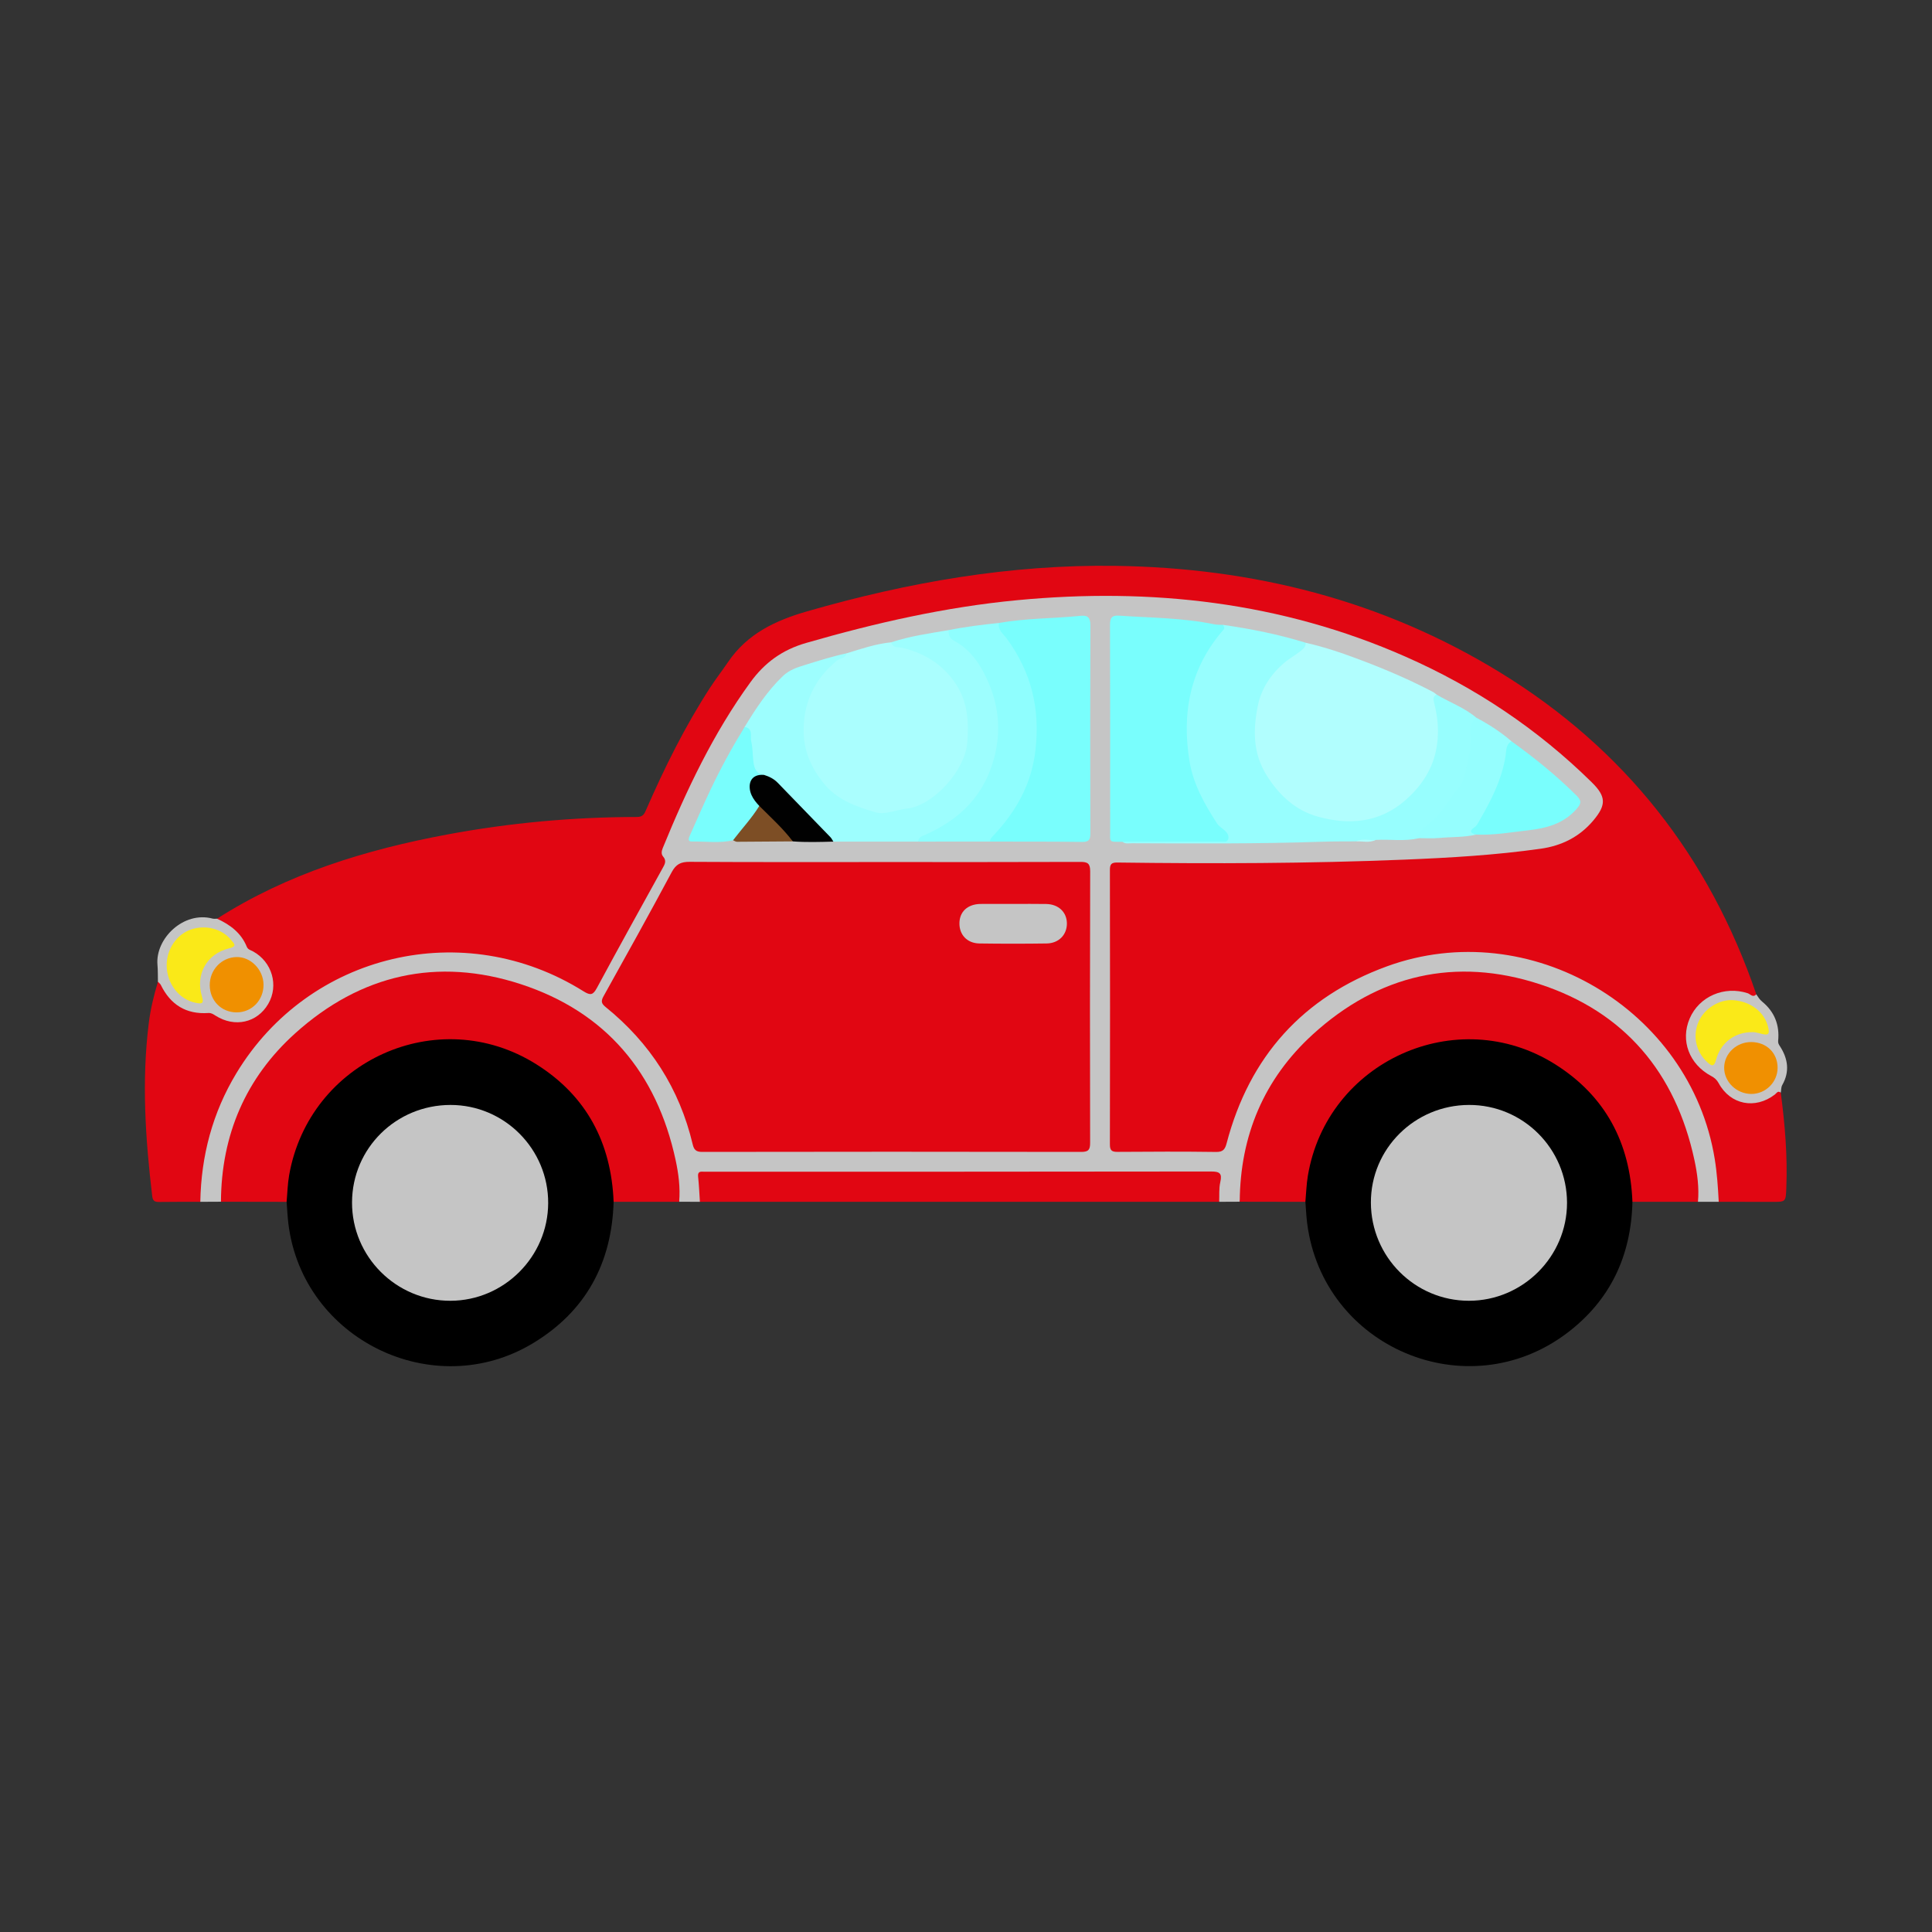 <?xml version="1.0" encoding="utf-8"?>
<!-- Generator: Adobe Illustrator 17.0.0, SVG Export Plug-In . SVG Version: 6.00 Build 0)  -->
<!DOCTYPE svg PUBLIC "-//W3C//DTD SVG 1.1//EN" "http://www.w3.org/Graphics/SVG/1.1/DTD/svg11.dtd">
<svg version="1.1" id="Layer_1" xmlns="http://www.w3.org/2000/svg" xmlns:xlink="http://www.w3.org/1999/xlink" x="0px" y="0px"
	 width="200px" height="200px" viewBox="0 0 200 200" enable-background="new 0 0 200 200" xml:space="preserve">

<rect x="0" y="0" width="200" height="200" fill="#333333" stroke="none"/>

<g>
	<path fill="#E10612" d="M20.735,124.412c-1.423,0.002-2.847-0.007-4.27,0.014c-0.447,0.007-0.648-0.105-0.707-0.601
		c-0.712-5.972-1.104-11.949-0.352-17.948c0.181-1.443,0.525-2.852,0.944-4.243c0.421-0.081,0.503,0.277,0.655,0.523
		c1.039,1.678,2.481,2.622,4.514,2.481c0.435-0.03,0.775,0.172,1.111,0.391c1.933,1.256,3.866,0.359,4.943-1.288
		c0.968-1.481,0.389-3.79-1.178-4.83c-0.58-0.385-1.02-0.842-1.399-1.43c-0.501-0.778-1.167-1.428-2.026-1.848
		c-0.217-0.106-0.579-0.124-0.501-0.529c7.298-4.669,15.402-7.142,23.83-8.717c6.489-1.212,13.039-1.805,19.639-1.814
		c0.631-0.001,0.766-0.326,0.956-0.761c1.906-4.363,4.016-8.62,6.612-12.622c0.588-0.907,1.255-1.762,1.862-2.656
		c1.99-2.927,4.878-4.297,8.211-5.256c10.425-3.001,21.003-4.852,31.871-4.701c14.237,0.199,27.629,3.545,39.852,11.043
		c12.865,7.892,21.64,19.048,26.509,33.308c-0.36,0.611-0.825,0.169-1.196,0.067c-1.864-0.51-3.409-0.022-4.697,1.379
		c-1.83,1.99-1.383,5.185,0.948,6.562c0.602,0.356,1.068,0.784,1.464,1.364c1.25,1.827,3.268,2.174,5.097,0.948
		c0.267-0.179,0.535-0.619,0.916-0.137c0.434,3.269,0.708,6.546,0.577,9.848c-0.058,1.459-0.045,1.46-1.453,1.459
		c-1.847-0.002-3.695-0.007-5.542-0.01c-0.374-0.254-0.293-0.652-0.312-1.012c-0.339-6.47-2.694-12.059-7.215-16.738
		c-4.381-4.533-9.723-7.145-15.953-7.686c-7.597-0.66-14.285,1.625-19.901,6.871c-3.677,3.435-6.1,7.597-7.275,12.483
		c-0.196,0.816-0.601,1.198-1.475,1.192c-3.28-0.025-6.56-0.001-9.839-0.015c-1.112-0.005-1.283-0.177-1.284-1.313
		c-0.009-9.252-0.01-18.503,0-27.755c0.001-1.157,0.183-1.331,1.37-1.333c5.353-0.011,10.706,0.046,16.059-0.02
		c4.913-0.06,9.829-0.147,14.736-0.392c4.194-0.21,8.393-0.454,12.555-1.088c2.134-0.325,3.948-1.181,5.35-2.865
		c1.194-1.434,1.197-2.215-0.103-3.506c-5.415-5.378-11.647-9.558-18.583-12.724c-6.298-2.874-12.889-4.716-19.722-5.721
		c-2.322-0.342-4.66-0.553-7.01-0.687c-1.793-0.102-3.582-0.149-5.374-0.148c-7.019,0.005-13.933,0.918-20.788,2.378
		c-3.272,0.697-6.464,1.688-9.702,2.504c-2.227,0.562-3.874,1.805-5.252,3.56c-1.574,2.003-2.88,4.174-4.127,6.384
		c-1.888,3.346-3.466,6.84-4.94,10.384c-0.232,0.558-0.379,1.106-0.165,1.707c0.158,0.443,0.008,0.854-0.207,1.243
		c-2.289,4.142-4.568,8.29-6.859,12.431c-0.443,0.8-0.697,0.843-1.567,0.307c-3.285-2.026-6.813-3.368-10.664-3.802
		c-4.55-0.513-8.963,0.028-13.165,1.875c-5.801,2.549-10.124,6.676-12.929,12.373c-1.568,3.184-2.367,6.561-2.544,10.095
		C21.021,123.754,21.094,124.149,20.735,124.412z"/>
	<path fill="#C5C5C5" d="M20.735,124.412c0.088-4.762,1.261-9.218,3.735-13.313c7.512-12.432,23.567-16.235,35.937-8.479
		c0.725,0.455,0.989,0.386,1.389-0.357c2.227-4.136,4.508-8.244,6.779-12.356c0.231-0.418,0.469-0.781,0.066-1.245
		c-0.213-0.245-0.156-0.573-0.029-0.882c2.464-6.021,5.235-11.877,9.082-17.168c1.467-2.018,3.29-3.344,5.76-4.056
		c7.171-2.07,14.418-3.719,21.852-4.425c13.866-1.318,27.338,0.178,40.193,5.847c7.203,3.176,13.654,7.471,19.273,13
		c1.49,1.466,1.538,2.333,0.167,3.961c-1.422,1.689-3.265,2.611-5.426,2.918c-4.69,0.665-9.411,0.941-14.14,1.133
		c-9.897,0.403-19.798,0.429-29.699,0.299c-0.613-0.008-0.778,0.164-0.777,0.771c0.018,9.469,0.019,18.939-0.001,28.408
		c-0.001,0.621,0.19,0.777,0.785,0.773c3.404-0.025,6.808-0.04,10.212,0.008c0.728,0.01,0.926-0.287,1.086-0.895
		c2.355-8.975,7.897-15.142,16.587-18.315c14.793-5.401,31.428,4.434,33.944,19.945c0.238,1.47,0.335,2.945,0.413,4.426
		c-0.717,0.001-1.434,0.001-2.151,0.002c-0.34-1.253-0.311-2.557-0.532-3.829c-0.8-4.599-2.753-8.608-5.921-12.054
		c-4.197-4.566-9.408-7.114-15.536-7.54c-6.797-0.472-12.778,1.646-17.793,6.355c-3.982,3.74-6.337,8.313-7.188,13.688
		c-0.177,1.12-0.106,2.274-0.464,3.369c-0.71,0.004-1.421,0.007-2.131,0.01c-0.405-0.59-0.277-1.259-0.215-1.889
		c0.071-0.722-0.233-0.954-0.887-0.926c-0.247,0.011-0.494-0.002-0.742-0.002c-16.689,0-33.378,0-50.067,0c-0.093,0-0.185,0-0.278,0
		c-1.35,0.007-1.341,0.007-1.326,1.383c0.005,0.487,0.09,0.996-0.238,1.431c-0.716,0-1.431-0.001-2.147-0.001
		c-0.34-1.224-0.286-2.501-0.522-3.741c-1.679-8.829-6.66-15.054-15.038-18.224c-8.276-3.132-16.082-1.677-22.965,3.782
		c-4.978,3.948-7.811,9.258-8.555,15.632c-0.099,0.847,0.01,1.733-0.355,2.545C22.16,124.406,21.447,124.409,20.735,124.412z"/>
	<path d="M63.522,124.411c-0.189,6.335-2.862,11.308-8.301,14.611c-10.314,6.263-23.87-0.342-25.362-12.302
		c-0.095-0.765-0.128-1.537-0.189-2.306c-0.273-0.314-0.232-0.698-0.203-1.062c0.682-8.512,7.252-15.134,15.376-15.882
		c5.584-0.514,10.301,1.274,14.18,5.228c2.88,2.935,4.339,6.569,4.697,10.649C63.751,123.711,63.792,124.095,63.522,124.411z"/>
	<path d="M168.989,124.413c-0.13,5.585-2.289,10.195-6.764,13.58c-10.345,7.827-25.275,1.503-26.908-11.367
		c-0.093-0.734-0.123-1.475-0.183-2.213c-0.274-0.314-0.233-0.698-0.203-1.062c0.674-8.097,6.495-14.657,14.551-15.776
		c7.15-0.993,12.851,1.675,16.959,7.595c1.594,2.297,2.396,4.943,2.732,7.715C169.234,123.392,169.328,123.938,168.989,124.413z"/>
	<path fill="#E10612" d="M168.989,124.413c-0.236-6.117-2.805-10.97-8.009-14.245c-10.173-6.402-23.635-0.289-25.594,11.571
		c-0.146,0.881-0.171,1.782-0.253,2.674c-2.265-0.004-4.53-0.008-6.796-0.012c0.044-6.852,2.517-12.716,7.557-17.315
		c6.782-6.189,14.779-8.05,23.493-5.204c8.782,2.868,14.074,9.161,16.019,18.203c0.304,1.412,0.497,2.863,0.366,4.326
		C173.512,124.412,171.251,124.412,168.989,124.413z"/>
	<path fill="#E10612" d="M63.522,124.411c-0.245-6.113-2.803-10.976-8.013-14.245c-10.163-6.377-23.491-0.366-25.576,11.484
		c-0.16,0.909-0.179,1.843-0.264,2.765c-2.266-0.004-4.531-0.008-6.797-0.012c0.04-6.925,2.566-12.823,7.688-17.437
		c6.766-6.095,14.715-7.907,23.354-5.085c8.783,2.87,14.074,9.162,16.024,18.201c0.305,1.412,0.494,2.864,0.369,4.327
		C68.045,124.409,65.784,124.41,63.522,124.411z"/>
	<path fill="#E10612" d="M72.454,124.41c-0.058-0.862-0.092-1.727-0.185-2.586c-0.046-0.428,0.1-0.563,0.496-0.532
		c0.154,0.012,0.309,0.002,0.464,0.002c17.373,0,34.747,0.007,52.12-0.021c0.913-0.001,1.186,0.182,0.974,1.107
		c-0.149,0.652-0.085,1.353-0.116,2.031C108.289,124.411,90.372,124.41,72.454,124.41z"/>
	<path fill="#C5C5C5" d="M22.469,95.105c1.358,0.619,2.498,1.47,3.081,2.908c0.12,0.296,0.412,0.346,0.65,0.478
		c1.974,1.091,2.676,3.528,1.568,5.431c-1.138,1.956-3.463,2.479-5.452,1.221c-0.235-0.149-0.439-0.298-0.756-0.277
		c-2.295,0.154-3.911-0.857-4.913-2.906c-0.062-0.127-0.197-0.218-0.298-0.326c-0.014-0.586,0.002-1.175-0.048-1.758
		c-0.235-2.719,2.705-5.584,5.705-4.783C22.153,95.132,22.315,95.103,22.469,95.105z"/>
	<path fill="#C6C5C5" d="M184.342,113.113c-0.298-0.249-0.429,0.052-0.605,0.188c-2.035,1.57-4.613,1.065-5.82-1.17
		c-0.19-0.352-0.428-0.558-0.768-0.739c-2.295-1.225-3.208-3.679-2.236-5.952c0.981-2.294,3.585-3.415,6.013-2.621
		c0.266,0.087,0.543,0.497,0.883,0.11c0.184,0.27,0.342,0.54,0.612,0.761c1.276,1.046,1.817,2.421,1.652,4.059
		c-0.025,0.253,0.086,0.4,0.201,0.578c0.823,1.283,1.008,2.611,0.232,3.983C184.359,112.573,184.402,112.848,184.342,113.113z"/>
	<path fill="#E10612" d="M91.433,89.239c6.804,0,13.609,0.01,20.413-0.015c0.741-0.003,1.01,0.158,1.008,0.961
		c-0.028,9.371-0.026,18.743-0.005,28.114c0.002,0.709-0.16,0.948-0.917,0.946c-13.083-0.024-26.166-0.022-39.249,0
		c-0.631,0.001-0.844-0.227-0.976-0.784c-1.368-5.771-4.41-10.491-9.01-14.21c-0.456-0.368-0.501-0.616-0.216-1.127
		c2.377-4.263,4.748-8.53,7.051-12.833c0.446-0.834,0.947-1.079,1.859-1.074C78.071,89.257,84.752,89.239,91.433,89.239z"/>
	<path fill="#B1FEFE" d="M135.159,66.536c2.009,0.45,3.95,1.123,5.87,1.853c2.499,0.949,4.955,2.002,7.324,3.247
		c0.132,0.069,0.244,0.177,0.366,0.267c-0.034,0.559,0.015,1.113,0.128,1.661c0.9,4.349-0.709,7.688-4.192,10.219
		c-1.248,0.907-2.714,1.277-4.266,1.384c-2.221,0.154-4.283-0.194-6.215-1.382c-1.137-0.7-2.048-1.588-2.747-2.682
		c-0.43-0.672-1.015-1.272-1.229-2.064c-0.78-2.888-0.878-5.677,0.782-8.39c0.806-1.317,1.809-2.322,3.06-3.143
		C134.457,67.229,134.775,66.845,135.159,66.536z"/>
	<path fill="#97FEFE" d="M135.159,66.536c0.028,0.341-0.133,0.539-0.4,0.762c-0.591,0.494-1.274,0.846-1.863,1.356
		c-1.379,1.193-2.339,2.687-2.683,4.396c-0.493,2.447-0.547,4.87,0.907,7.206c1.311,2.108,3.032,3.65,5.308,4.283
		c3.199,0.89,6.365,0.653,9.041-1.687c1.569-1.373,2.725-3.028,3.172-5.09c0.363-1.673,0.248-3.356-0.178-5.008
		c-0.097-0.376-0.143-0.66,0.255-0.853c1.354,0.817,2.875,1.347,4.1,2.386c-0.492,1.617-0.336,3.324-0.707,4.965
		c-0.401,1.773-1.418,3.173-2.454,4.587c-0.804,1.096-1.971,1.839-2.779,2.927c-1.476,0.369-2.979,0.09-4.466,0.186
		c-0.667,0.218-1.369-0.045-2.038,0.148c-1.175,0.011-2.352-0.003-3.526,0.037c-6.552,0.225-13.107,0.179-19.661,0.156
		c-0.33-0.001-0.686,0.098-0.983-0.149c0.345-0.366,0.801-0.271,1.221-0.272c2.686-0.011,5.373-0.005,8.059-0.006
		c0.216,0,0.433,0.01,0.648-0.008c0.208-0.018,0.464,0.027,0.567-0.216c0.099-0.233-0.067-0.412-0.211-0.572
		c-1.584-1.746-2.562-3.8-3.257-6.043c-0.849-2.741-0.798-5.491-0.217-8.231c0.566-2.667,1.842-5.026,3.609-7.11
		C129.511,65.104,132.368,65.669,135.159,66.536z"/>
	<path fill="#AAFEFE" d="M87.628,67.635c1.522-0.469,3.032-0.988,4.631-1.144c0.759,0.267,1.552,0.414,2.31,0.689
		c2.757,1,4.747,2.812,5.527,5.667c1.241,4.545-0.413,8.546-4.716,10.606c-2.2,1.053-4.636,1.244-7.077,0.144
		c-2.285-1.029-3.854-2.638-4.767-4.894c-0.816-2.017-0.772-4.067-0.069-6.155c0.561-1.666,1.479-3.019,2.798-4.148
		C86.677,68.048,87.231,67.991,87.628,67.635z"/>
	<path fill="#79FEFD" d="M126.623,64.688c0.059,0.163,0.204,0.301,0.03,0.5c-3.472,3.977-4.35,8.665-3.5,13.703
		c0.389,2.305,1.557,4.388,2.838,6.355c0.225,0.346,0.653,0.553,0.937,0.87c0.178,0.199,0.318,0.483,0.206,0.773
		c-0.136,0.351-0.469,0.235-0.728,0.235c-3.215,0.007-6.43,0.004-9.646,0.005c-0.185,0-0.371,0.01-0.556,0.016
		c-1.486,0.001-1.278,0.102-1.28-1.291c-0.006-7.045,0.008-14.091-0.018-21.136c-0.003-0.751,0.167-1.04,0.968-0.985
		c3.282,0.223,6.583,0.222,9.825,0.893C125.998,64.688,126.314,64.669,126.623,64.688z"/>
	<path fill="#9DFEFE" d="M87.628,67.635c-0.095,0.547-0.654,0.478-0.967,0.733c-2.381,1.939-3.551,4.482-3.463,7.522
		c0.055,1.898,0.764,3.539,2.001,5.109c1.446,1.836,3.403,2.479,5.404,3.081c1.034,0.312,2.165-0.261,3.262-0.371
		c2.661-0.269,6.03-3.867,6.265-6.834c0.156-1.972,0.06-3.874-0.869-5.545c-1.258-2.264-3.304-3.667-5.869-4.27
		c-0.395-0.093-0.98,0.057-1.134-0.569c1.937-0.644,3.951-0.924,5.954-1.262c0.313,0.684,0.987,0.991,1.507,1.463
		c2.117,1.919,3.349,4.295,3.739,7.142c0.458,3.336-0.373,6.348-2.375,8.966c-1.237,1.617-2.877,2.878-4.799,3.692
		c-0.424,0.179-0.875,0.312-1.229,0.631c-2.929,0-5.857,0-8.786,0.001c-0.937-0.619-1.697-1.442-2.406-2.285
		c-1.037-1.232-2.229-2.304-3.33-3.468c-0.459-0.485-1.024-0.783-1.649-0.989c-0.726-0.141-1-0.658-1.097-1.32
		c-0.129-0.887-0.239-1.776-0.33-2.668c-0.041-0.401-0.177-0.783-0.375-1.139c1.151-1.883,2.345-3.725,3.962-5.269
		c0.687-0.656,1.499-0.904,2.345-1.166C84.792,68.385,86.19,67.938,87.628,67.635z"/>
	<path fill="#79FEFD" d="M103.412,64.488c2.795-0.497,5.637-0.455,8.451-0.739c0.768-0.077,1.016,0.207,1.013,0.983
		c-0.024,7.165-0.02,14.33-0.003,21.495c0.002,0.638-0.097,0.941-0.847,0.93c-3.18-0.046-6.362-0.03-9.543-0.036
		c-0.261-0.447,0.097-0.699,0.338-0.945c1.854-1.895,3.13-4.156,3.838-6.67c0.544-1.931,0.527-3.968,0.322-5.974
		c-0.291-2.845-1.51-5.307-3.186-7.578C103.485,65.533,102.967,65.125,103.412,64.488z"/>
	<path fill="#8FFEFE" d="M103.412,64.488c-0.137,0.726,0.44,1.121,0.788,1.593c2.568,3.478,3.496,7.318,2.985,11.627
		c-0.415,3.498-2.008,6.302-4.35,8.789c-0.17,0.181-0.357,0.347-0.351,0.624c-2.476,0.001-4.952,0.001-7.428,0.002
		c0.017-0.477,0.409-0.566,0.742-0.714c3.606-1.602,6.123-4.084,7.145-8.063c0.73-2.841,0.399-5.51-0.773-8.049
		c-0.72-1.56-1.736-3.062-3.358-3.937c-0.476-0.257-0.659-0.616-0.601-1.131C99.931,64.88,101.67,64.669,103.412,64.488z"/>
	<path fill="#79FEFD" d="M156.475,76.743c2.379,1.706,4.646,3.543,6.727,5.612c0.561,0.558,0.484,0.843-0.008,1.402
		c-1.355,1.541-3.157,1.991-5.044,2.204c-1.772,0.2-3.54,0.517-5.337,0.434c-0.723-0.089-0.874-0.299-0.475-0.785
		c1.19-1.451,1.896-3.161,2.624-4.85c0.473-1.098,0.505-2.341,0.917-3.47C155.977,77.022,155.934,76.547,156.475,76.743z"/>
	<path fill="#95FEFE" d="M156.475,76.743c-0.6,0.295-0.539,0.99-0.605,1.423c-0.375,2.483-1.481,4.641-2.71,6.763
		c-0.152,0.263-0.263,0.537-0.544,0.726c-0.584,0.392-0.341,0.617,0.197,0.74c-1.254,0.303-2.544,0.226-3.814,0.351
		c-0.701,0.069-1.414,0.018-2.122,0.021c-0.547-0.119-0.139-0.312-0.027-0.459c0.561-0.735,1.37-1.203,1.996-1.895
		c0.792-0.875,1.342-1.902,2.098-2.788c0.509-0.595,0.741-1.404,0.851-2.119c0.175-1.143,0.623-2.267,0.447-3.456
		c-0.101-0.685,0.095-1.269,0.576-1.761C154.12,74.983,155.36,75.771,156.475,76.743z"/>
	<path fill="#79FEFD" d="M77.084,75.255c0.916,0.156,0.549,0.956,0.675,1.462c0.175,0.703,0.145,1.455,0.239,2.18
		c0.085,0.653,0.304,1.23,1.09,1.321c-1.515,0.941-1.569,1.207-0.566,2.824c0.064,0.104,0.114,0.213,0.145,0.332
		c0.057,0.338-0.112,0.599-0.312,0.832c-0.808,0.939-1.327,2.136-2.471,2.777c-1.401,0.336-2.823,0.103-4.234,0.134
		c-0.543,0.012-0.339-0.398-0.22-0.665c0.7-1.575,1.389-3.156,2.127-4.713C74.612,79.513,75.794,77.354,77.084,75.255z"/>
	<path fill="#010101" d="M78.604,83.43c-0.318-0.335-0.609-0.688-0.801-1.113c-0.434-0.96-0.225-2.223,1.286-2.099
		c0.536,0.164,1.026,0.407,1.422,0.816c1.82,1.878,3.642,3.753,5.458,5.635c0.124,0.129,0.202,0.302,0.301,0.455
		c-1.4,0.034-2.8,0.085-4.199-0.024c-1.005-0.655-1.641-1.688-2.525-2.47C79.167,84.294,78.728,83.977,78.604,83.43z"/>
	<path fill="#7D4E25" d="M78.604,83.43c1.189,1.191,2.445,2.321,3.467,3.67c-1.926,0.016-3.853,0.035-5.779,0.041
		c-0.135,0-0.271-0.103-0.406-0.158C76.792,85.799,77.816,84.705,78.604,83.43z"/>
	<path fill="#B1FEFE" d="M140.374,87.101c0.659-0.332,1.36-0.082,2.038-0.148C141.752,87.279,141.054,87.068,140.374,87.101z"/>
	<path fill="#C5C5C5" d="M46.643,134.656c-5.628,0.019-10.22-4.57-10.201-10.192c0.019-5.592,4.557-10.078,10.196-10.08
		c5.583-0.002,10.133,4.574,10.109,10.168C56.723,130.091,52.177,134.637,46.643,134.656z"/>
	<path fill="#C5C5C5" d="M152.072,114.383c5.59-0.015,10.143,4.532,10.146,10.131c0.003,5.569-4.583,10.146-10.162,10.141
		c-5.588-0.005-10.123-4.545-10.142-10.156C141.895,118.925,146.44,114.398,152.072,114.383z"/>
	<path fill="#FAE918" d="M17.254,99.898c0.01-1.65,1.024-3.147,2.483-3.664c1.525-0.54,3.254-0.094,4.2,1.085
		c0.311,0.387,0.644,0.641-0.23,0.855c-2.321,0.566-3.505,2.718-2.796,4.997c0.248,0.796-0.109,0.742-0.629,0.645
		C18.546,103.493,17.243,101.803,17.254,99.898z"/>
	<path fill="#F09000" d="M24.517,104.801c-1.588,0.01-2.798-1.205-2.804-2.814c-0.006-1.587,1.205-2.868,2.754-2.913
		c1.48-0.043,2.801,1.301,2.813,2.86C27.292,103.531,26.077,104.791,24.517,104.801z"/>
	<path fill="#FAE918" d="M181.393,106.849c-1.792-0.013-3.269,1.079-3.743,2.843c-0.213,0.794-0.466,0.677-0.929,0.249
		c-1.159-1.072-1.517-2.701-0.895-4.152c0.596-1.392,2.177-2.371,3.633-2.251c1.79,0.148,3.182,1.222,3.571,2.755
		c0.195,0.767,0.043,0.919-0.711,0.72c-0.209-0.055-0.419-0.108-0.631-0.148C181.566,106.844,181.44,106.851,181.393,106.849z"/>
	<path fill="#F09001" d="M181.295,107.873c1.577,0.011,2.721,1.13,2.721,2.659c0,1.485-1.227,2.711-2.715,2.712
		c-1.541,0.001-2.84-1.266-2.816-2.746C178.509,109.042,179.771,107.862,181.295,107.873z"/>
	<path fill="#C5C5C5" d="M104.876,93.576c1.144,0,2.288-0.017,3.432,0.005c1.257,0.024,2.107,0.824,2.137,1.967
		c0.031,1.192-0.823,2.102-2.096,2.12c-2.318,0.033-4.638,0.033-6.956,0c-1.279-0.018-2.1-0.908-2.073-2.127
		c0.026-1.17,0.838-1.92,2.125-1.964c0.062-0.002,0.124-0.001,0.186-0.001C102.712,93.576,103.794,93.576,104.876,93.576z"/>
</g>
</svg>

